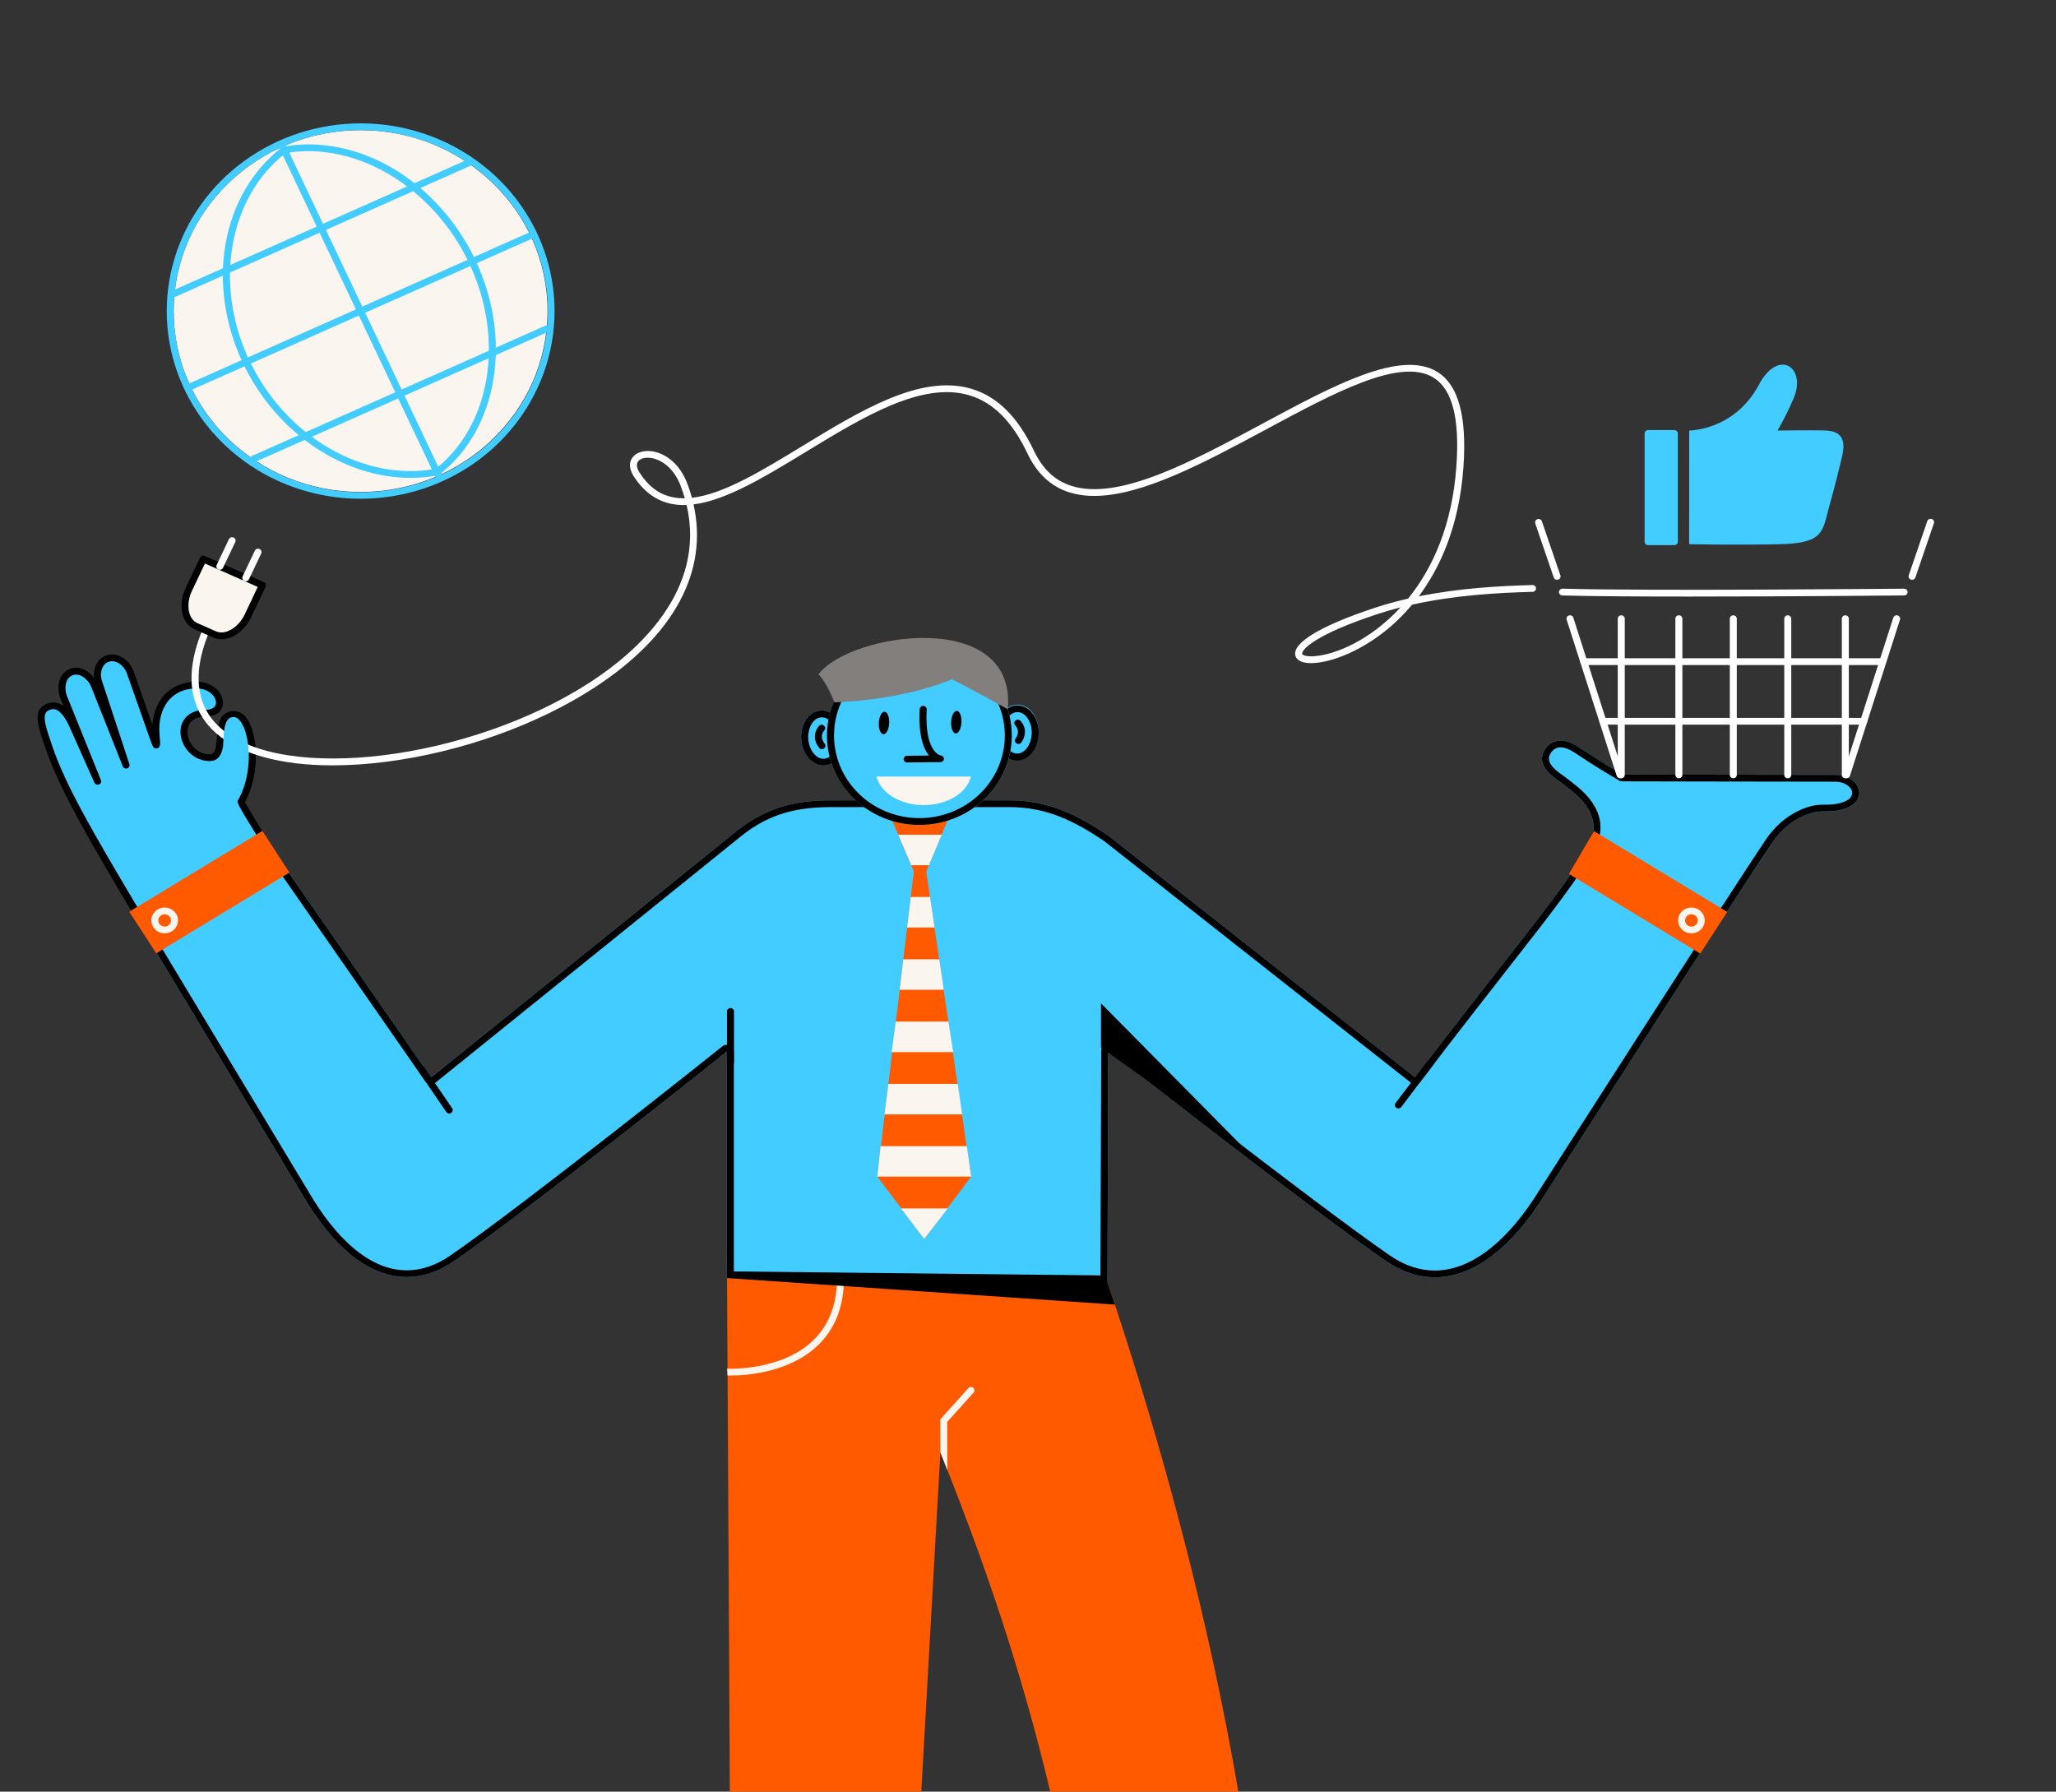<svg width="350" height="305" viewBox="0 0 350 305" fill="none" xmlns="http://www.w3.org/2000/svg">
<rect x="0" y="0" width="350" height="305" fill="#333333" stroke="none"/>
<g clip-path="url(#clip0_9200_3216)">
<path d="M229.111 381.809C229.111 381.809 216.067 372.032 216.145 366.83C217.1 302.095 192.944 231.314 186.973 213.636H123.744L124.584 366.914C124.709 370.33 124.619 376.457 124.584 381.806H166.317C166.317 381.806 153.276 372.029 153.351 366.827L160.087 247.235C167.794 266.636 185.35 311.399 187.375 366.911C187.5 370.327 187.41 376.454 187.375 381.803L229.111 381.809Z" fill="#FF5A00"/>
<path d="M41.028 136.502C42.385 134.523 42.956 130.867 42.751 127.681C40.95 127.146 39.09 126.702 37.369 125.91C37.313 127.555 37.185 129.044 35.583 128.998C30.916 128.868 28.814 121.462 35.723 121.35C38.247 121.31 36.899 116.62 33.937 116.652C27.671 116.715 26.409 120.584 26.555 125.123C26.644 127.851 26.57 126.95 25.858 124.979L22.236 114.676C21.679 112.87 20.003 111.706 18.494 112.083C18.314 112.128 18.14 112.194 17.976 112.279C17.609 112.479 17.302 112.767 17.083 113.114C16.825 113.552 16.665 114.038 16.613 114.54C16.562 115.042 16.621 115.548 16.785 116.027L19.527 124.36L21.477 130.282L16.217 117.032C16.175 116.914 16.13 116.799 16.08 116.686C15.725 115.845 15.098 115.138 14.294 114.67C13.947 114.47 13.56 114.344 13.159 114.301C12.871 114.274 12.58 114.3 12.302 114.379C11.903 114.51 11.546 114.737 11.264 115.04C10.982 115.342 10.785 115.71 10.692 116.107C10.618 116.354 10.572 116.608 10.552 116.865C10.518 117.451 10.602 118.038 10.799 118.593L14.294 127.235L16.622 132.996L12.668 124.121C11.347 120.99 9.989 119.719 8.349 120.258C6.081 121.007 7.12 123.611 8.349 127.192C10.263 132.835 20.554 149.553 27.927 162.092L48.836 149.303C47.633 147.214 40.867 136.738 41.028 136.502Z" fill="#43CCFF"/>
<path d="M23.299 156.096C23.194 156.096 23.091 156.069 23 156.019C22.909 155.968 22.834 155.895 22.781 155.807C14.244 141.431 9.981 133.941 7.758 127.396L7.555 126.803C6.421 123.49 5.442 120.627 8.151 119.737C8.601 119.576 9.089 119.536 9.561 119.623C10.033 119.71 10.472 119.919 10.83 120.23L10.255 118.804C10.025 118.174 9.923 117.507 9.957 116.839V116.785C9.98 116.492 10.033 116.203 10.115 115.92C10.236 115.429 10.483 114.976 10.836 114.603C11.188 114.231 11.632 113.951 12.127 113.792C12.48 113.691 12.849 113.658 13.214 113.694C13.7 113.744 14.169 113.894 14.589 114.134C15.161 114.461 15.653 114.903 16.033 115.431C15.888 114.514 16.08 113.577 16.575 112.783C16.85 112.349 17.238 111.991 17.7 111.746C17.906 111.639 18.125 111.556 18.352 111.499C20.168 111.052 22.168 112.395 22.817 114.492L25.951 123.421C26.082 121.405 26.77 119.628 27.955 118.326C29.229 116.926 31.024 116.139 33.149 116.05C35.004 115.969 36.614 116.71 37.462 118.029C38.043 118.933 38.123 119.942 37.68 120.725C37.415 121.186 36.727 121.967 35.063 121.981C32.244 122.007 31.923 123.784 31.914 124.548C31.896 126.368 33.375 128.356 35.605 128.416C36.605 128.448 36.795 127.486 36.941 125.443C37.057 123.94 37.176 122.384 38.192 121.572C38.473 121.362 38.796 121.21 39.141 121.127C39.486 121.044 39.845 121.03 40.195 121.088C40.79 121.157 41.668 121.526 42.398 122.911C43.999 125.965 44.086 132.247 41.698 136.542C42.383 137.893 46.812 145.02 49.607 149.453C49.648 149.518 49.675 149.589 49.687 149.664C49.699 149.739 49.696 149.815 49.677 149.889C49.659 149.963 49.625 150.032 49.579 150.093C49.533 150.154 49.475 150.206 49.408 150.245C49.341 150.284 49.267 150.311 49.19 150.322C49.112 150.334 49.033 150.331 48.957 150.313C48.881 150.295 48.81 150.263 48.746 150.218C48.683 150.173 48.63 150.117 48.589 150.052C48.569 150.02 46.506 146.76 44.505 143.513C40.263 136.657 40.293 136.6 40.525 136.211C42.8 132.345 42.829 126.276 41.335 123.436C40.954 122.71 40.502 122.283 40.058 122.235C39.867 122.197 39.671 122.197 39.48 122.235C39.29 122.274 39.109 122.35 38.951 122.459C38.326 122.958 38.227 124.265 38.129 125.527C37.989 127.356 37.814 129.626 35.572 129.56C32.643 129.479 30.699 126.892 30.723 124.53C30.741 122.837 31.884 120.849 35.051 120.82C35.834 120.82 36.397 120.578 36.635 120.161C36.873 119.743 36.795 119.167 36.45 118.628C35.834 117.669 34.62 117.133 33.203 117.188C31.381 117.266 29.928 117.899 28.848 119.075C27.55 120.515 26.948 122.629 27.16 125.06C27.309 126.789 27.347 127.258 26.731 127.382C26.115 127.506 26.002 127.111 25.541 125.818C25.469 125.613 25.389 125.392 25.302 125.152L21.677 114.843C21.206 113.311 19.849 112.323 18.646 112.619C18.514 112.652 18.386 112.7 18.265 112.763C17.984 112.914 17.748 113.134 17.581 113.4C17.367 113.768 17.235 114.175 17.193 114.595C17.151 115.015 17.2 115.439 17.337 115.84L22.028 130.084C22.074 130.227 22.062 130.381 21.993 130.515C21.924 130.648 21.804 130.751 21.658 130.801C21.513 130.85 21.353 130.843 21.212 130.781C21.072 130.719 20.962 130.606 20.906 130.467L15.646 117.217C15.598 117.09 15.56 116.986 15.515 116.888C15.213 116.163 14.681 115.549 13.994 115.137C13.721 114.98 13.416 114.882 13.101 114.849C12.89 114.828 12.676 114.848 12.473 114.906C12.169 115.01 11.899 115.187 11.687 115.421C11.475 115.655 11.33 115.938 11.264 116.243C11.205 116.447 11.166 116.657 11.148 116.868V116.888C11.119 117.399 11.192 117.911 11.362 118.395L17.179 132.797C17.215 132.889 17.226 132.988 17.212 133.086C17.207 133.175 17.177 133.261 17.124 133.334C17.071 133.407 16.999 133.465 16.914 133.5C16.805 133.562 16.678 133.588 16.552 133.575C16.426 133.562 16.308 133.511 16.215 133.428C16.166 133.388 16.126 133.339 16.095 133.284C16.084 133.267 16.074 133.248 16.066 133.23L12.113 124.355C10.544 120.636 9.317 120.552 8.54 120.809C7.1 121.284 7.46 122.805 8.698 126.426L8.901 127.019C11.086 133.463 15.33 140.909 23.826 155.217C23.865 155.283 23.89 155.355 23.9 155.43C23.91 155.505 23.905 155.581 23.884 155.654C23.864 155.727 23.828 155.796 23.781 155.856C23.733 155.915 23.674 155.966 23.606 156.003C23.514 156.061 23.408 156.093 23.299 156.096Z" fill="black"/>
<path d="M312.405 131.919C303.007 131.919 276.223 131.859 276.223 131.859C274.297 130.724 273.058 130.036 268.7 127.161C266.518 125.72 264.357 125.591 263.045 127.518C261.946 129.131 262.411 130.911 265.102 132.763C265.846 133.276 266.935 134.137 267.626 134.699C270.728 137.211 272.314 140.253 270.516 143.759C266.926 150.758 257.261 161.845 240.895 183.406L188.662 142.252C183.346 138.654 178.422 136.246 171.835 136.246H141.52C134.971 136.246 129.964 137.585 124.585 142.128L73.386 183.421L47.807 146.633C39.975 148.702 29.929 152.268 22.395 155.108L52.305 204.757C60.639 218.169 69.811 219.857 77.354 214.658C90.127 205.858 123.746 179.005 123.746 179.005V217.581L188.525 218.287L188.662 178.824C188.662 178.824 223.162 205.86 235.936 214.669C243.479 219.869 253.001 218.336 262 204.895C262 204.895 294.94 153.431 301.688 143.444C304.397 139.435 308.326 138.081 310.294 138.138C318.953 138.389 317.492 131.919 312.405 131.919Z" fill="#43CCFF"/>
<path d="M265.646 127.227C266.328 127.227 267.153 127.532 268.028 128.111C271.942 130.703 273.359 131.527 274.999 132.489L275.594 132.844C275.78 132.953 275.993 133.011 276.211 133.011C276.479 133.011 303.105 133.071 312.396 133.071C314.137 133.071 315.307 134.074 315.307 135.007C315.286 135.254 315.202 135.492 315.063 135.7C314.924 135.908 314.733 136.08 314.509 136.2C313.941 136.56 312.833 136.989 310.764 136.989C310.622 136.989 310.467 136.989 310.321 136.989H310.163C307.484 136.989 303.388 138.815 300.682 142.819C294.032 152.659 261.589 203.34 260.985 204.287C255.725 212.137 249.935 216.288 244.244 216.288C241.639 216.288 239.073 215.423 236.617 213.735C224.02 205.051 189.746 178.204 189.401 177.933C189.226 177.797 189.016 177.711 188.793 177.686C188.571 177.66 188.345 177.696 188.143 177.789C187.94 177.882 187.769 178.029 187.649 178.211C187.529 178.394 187.464 178.606 187.463 178.823L187.332 217.117L124.928 216.438V179.005C124.928 178.699 124.802 178.406 124.579 178.19C124.356 177.974 124.053 177.852 123.737 177.852C123.46 177.852 123.192 177.944 122.978 178.115C122.645 178.385 89.246 205.059 76.654 213.741C74.237 215.409 71.743 216.253 69.245 216.253C63.729 216.253 58.231 212.082 53.32 204.192L24.118 155.718C29.944 153.541 39.523 150.101 47.289 147.99L72.389 184.071C72.481 184.205 72.602 184.319 72.743 184.405C72.884 184.491 73.042 184.547 73.207 184.57C73.264 184.573 73.32 184.573 73.377 184.57C73.655 184.57 73.925 184.475 74.139 184.302L125.339 143.012L125.359 142.995C130.122 138.962 134.659 137.395 141.511 137.395H171.826C178.101 137.395 182.804 139.699 187.933 143.156L240.136 184.285C240.348 184.453 240.614 184.544 240.889 184.544C240.938 184.547 240.988 184.547 241.038 184.544C241.198 184.524 241.352 184.473 241.492 184.394C241.631 184.315 241.752 184.209 241.847 184.083C247.45 176.703 252.165 170.68 256.323 165.359C264.063 155.482 269.168 148.957 271.576 144.259C272.877 141.724 273.38 137.85 268.385 133.803C267.894 133.403 266.652 132.409 265.786 131.812C262.89 129.819 263.72 128.601 264.033 128.14C264.471 127.52 264.982 127.227 265.646 127.227ZM265.646 126.074C265.121 126.074 264.605 126.207 264.149 126.459C263.693 126.712 263.313 127.076 263.048 127.515C261.949 129.128 262.414 130.908 265.105 132.76C265.849 133.273 266.938 134.134 267.629 134.696C270.731 137.208 272.317 140.25 270.519 143.755C266.929 150.755 257.264 161.842 240.898 183.403L188.662 142.252C183.346 138.654 178.422 136.246 171.835 136.246H141.52C134.971 136.246 129.964 137.585 124.585 142.128L73.386 183.421L47.807 146.633C39.975 148.701 29.929 152.267 22.395 155.108L52.305 204.757C57.824 213.643 63.714 217.382 69.254 217.382C72.076 217.382 74.806 216.412 77.354 214.657C90.127 205.86 123.746 179.005 123.746 179.005V217.581L188.525 218.287L188.662 178.823C188.662 178.823 223.163 205.863 235.936 214.669C238.51 216.443 241.318 217.434 244.253 217.434C249.908 217.434 256.073 213.747 262 204.898C262 204.898 294.94 153.431 301.688 143.444C304.344 139.515 308.169 138.135 310.172 138.135H310.294H310.773C318.897 138.135 317.397 131.913 312.405 131.913C303.007 131.913 276.223 131.853 276.223 131.853C274.297 130.718 273.058 130.029 268.7 127.155C267.647 126.46 266.599 126.069 265.646 126.069V126.074Z" fill="black"/>
<path d="M162.093 137.795L151.053 137.737L156.646 150.867L162.093 137.795Z" fill="#FF5A00"/>
<path d="M149.338 200.305L157.363 210.908L165.32 200.305L156.512 140.418L149.338 200.305Z" fill="#FF5A00"/>
<path d="M157.328 210.909L153.381 205.716H161.344L157.328 210.909Z" fill="#FAF5EE"/>
<path d="M165.32 200.307H149.338L149.906 195.113H164.591L165.32 200.307Z" fill="#FAF5EE"/>
<path d="M163.794 189.705H150.568L151.232 184.509H163.038L163.794 189.705Z" fill="#FAF5EE"/>
<path d="M162.26 179.102H151.791L152.488 173.905H161.459L162.26 179.102Z" fill="#FAF5EE"/>
<path d="M160.661 168.499H153.15L153.773 163.302H159.896L160.661 168.499Z" fill="#FAF5EE"/>
<path d="M159.093 157.895H154.42L155.042 152.698H158.328L159.093 157.895Z" fill="#FAF5EE"/>
<path d="M158.136 147.293H155.124L152.912 142.099H160.303L158.136 147.293Z" fill="#FAF5EE"/>
<path d="M176.816 124.718C176.871 122.131 175.284 120.002 173.272 119.963C171.26 119.923 169.585 121.987 169.53 124.574C169.476 127.16 171.063 129.289 173.074 129.328C175.086 129.368 176.761 127.304 176.816 124.718Z" fill="#43CCFF"/>
<path d="M173.229 121.226C174.462 121.226 175.536 122.666 175.629 124.449C175.73 126.39 174.664 128.145 173.301 128.28C173.246 128.283 173.192 128.283 173.137 128.28C171.905 128.28 170.83 126.84 170.738 125.057C170.637 123.115 171.702 121.361 173.066 121.226C173.12 121.223 173.175 121.223 173.229 121.226ZM173.229 120.073C173.134 120.073 173.039 120.073 172.932 120.088C170.922 120.289 169.404 122.542 169.535 125.123C169.663 127.577 171.241 129.444 173.125 129.444C173.224 129.45 173.324 129.45 173.423 129.444C175.432 129.242 176.95 126.99 176.819 124.409C176.691 121.954 175.114 120.088 173.229 120.088V120.073Z" fill="black"/>
<path d="M173.373 126.643C173.265 126.643 173.159 126.614 173.067 126.561C172.975 126.507 172.899 126.43 172.848 126.338C172.798 126.246 172.774 126.143 172.779 126.039C172.784 125.935 172.819 125.834 172.878 125.747C173.771 124.451 172.932 123.584 172.834 123.489C172.728 123.382 172.668 123.239 172.668 123.091C172.668 122.942 172.727 122.799 172.833 122.692C172.939 122.585 173.083 122.521 173.237 122.514C173.39 122.508 173.54 122.559 173.655 122.656C174.251 123.198 175.054 124.673 173.867 126.401C173.811 126.477 173.737 126.539 173.65 126.581C173.564 126.623 173.469 126.645 173.373 126.643Z" fill="black"/>
<path d="M140.392 130.31C142.398 130.163 143.862 127.954 143.66 125.374C143.459 122.795 141.669 120.822 139.662 120.969C137.656 121.116 136.193 123.326 136.394 125.905C136.595 128.485 138.385 130.457 140.392 130.31Z" fill="#43CCFF"/>
<path d="M139.873 122.113H139.959C141.325 122.179 142.489 123.873 142.501 125.814C142.501 126.932 142.126 127.972 141.48 128.6C141.317 128.773 141.12 128.914 140.9 129.013C140.68 129.112 140.442 129.167 140.2 129.176H140.123C138.756 129.11 137.589 127.416 137.581 125.474C137.581 124.357 137.956 123.317 138.602 122.689C138.764 122.516 138.959 122.376 139.177 122.278C139.396 122.179 139.632 122.123 139.873 122.113ZM139.873 120.96C137.92 120.96 136.369 122.942 136.381 125.468C136.381 128.061 138.039 130.219 140.057 130.314H140.191C142.144 130.314 143.695 128.332 143.683 125.805C143.683 123.213 142.025 121.056 140.007 120.96H139.873Z" fill="black"/>
<path d="M139.917 127.535C139.825 127.535 139.734 127.515 139.651 127.475C139.568 127.436 139.496 127.378 139.44 127.307C138.157 125.66 138.881 124.139 139.44 123.563C139.494 123.507 139.558 123.463 139.63 123.432C139.701 123.401 139.778 123.383 139.856 123.381C139.934 123.378 140.012 123.391 140.085 123.418C140.159 123.445 140.226 123.485 140.283 123.537C140.34 123.589 140.386 123.651 140.418 123.72C140.45 123.789 140.468 123.863 140.471 123.939C140.473 124.015 140.46 124.09 140.433 124.161C140.405 124.232 140.363 124.297 140.31 124.352C140.211 124.456 139.417 125.366 140.39 126.61C140.456 126.696 140.497 126.797 140.507 126.904C140.517 127.01 140.496 127.117 140.447 127.212C140.398 127.308 140.322 127.388 140.229 127.445C140.135 127.501 140.027 127.532 139.917 127.532V127.535Z" fill="black"/>
<path d="M156.514 140.417C165.198 140.417 172.237 133.605 172.237 125.202C172.237 116.799 165.198 109.987 156.514 109.987C147.83 109.987 140.791 116.799 140.791 125.202C140.791 133.605 147.83 140.417 156.514 140.417Z" fill="#43CCFF"/>
<path d="M156.529 111.132C159.712 111.135 162.805 112.149 165.336 114.017C167.866 115.885 169.692 118.505 170.535 121.475C171.378 124.445 171.191 127.6 170.002 130.457C168.813 133.314 166.688 135.714 163.953 137.29C161.219 138.865 158.025 139.529 154.863 139.179C151.701 138.828 148.745 137.484 146.449 135.351C144.153 133.219 142.643 130.416 142.152 127.373C141.661 124.33 142.215 121.215 143.729 118.507C144.977 116.274 146.825 114.41 149.078 113.112C151.332 111.814 153.906 111.13 156.529 111.132ZM156.529 109.98C152.693 109.975 148.987 111.327 146.109 113.78C143.23 116.234 141.377 119.621 140.898 123.304C140.42 126.987 141.348 130.712 143.509 133.779C145.67 136.847 148.914 139.044 152.632 139.959C156.35 140.873 160.285 140.442 163.697 138.745C167.109 137.049 169.763 134.204 171.159 130.747C172.556 127.29 172.599 123.458 171.281 119.972C169.963 116.486 167.374 113.586 164.001 111.818C161.706 110.615 159.139 109.983 156.529 109.98Z" fill="black"/>
<path d="M154.425 129.811C154.268 129.811 154.116 129.75 154.004 129.642C153.893 129.534 153.83 129.388 153.83 129.235C153.83 129.082 153.893 128.935 154.004 128.827C154.116 128.719 154.268 128.659 154.425 128.659L158.146 128.618C157.206 127.489 156.328 125.231 156.563 120.717C156.571 120.564 156.641 120.421 156.758 120.318C156.875 120.215 157.03 120.162 157.188 120.17C157.346 120.177 157.494 120.245 157.6 120.359C157.706 120.472 157.761 120.622 157.753 120.775C157.366 128.183 160.135 128.598 160.135 128.601C160.284 128.613 160.424 128.679 160.525 128.785C160.627 128.892 160.683 129.032 160.682 129.177C160.678 129.327 160.613 129.469 160.502 129.573C160.391 129.678 160.242 129.736 160.087 129.736L154.431 129.796L154.425 129.811Z" fill="black"/>
<path d="M163.673 122.974C163.727 121.916 163.376 121.039 162.89 121.016C162.404 120.993 161.967 121.833 161.913 122.891C161.86 123.949 162.21 124.826 162.696 124.849C163.182 124.872 163.62 124.032 163.673 122.974Z" fill="black"/>
<path d="M151.365 123.118C151.418 122.059 151.068 121.183 150.582 121.16C150.096 121.137 149.658 121.976 149.605 123.034C149.551 124.093 149.902 124.969 150.388 124.992C150.874 125.015 151.311 124.176 151.365 123.118Z" fill="black"/>
<path d="M142.042 119.555C142.042 119.555 140.798 116.286 139.33 114.785C144.804 107.615 173.11 103.505 171.559 120.745C171.559 120.745 166.293 117.772 162.06 115.638C152.963 119.394 142.042 119.555 142.042 119.555Z" fill="#827F7C"/>
<path d="M149.209 132.195C149.894 134.96 153.236 137.06 157.246 137.06C161.256 137.06 164.611 134.96 165.283 132.195H149.209Z" fill="#FAF5EE"/>
<path d="M124.353 181.399C124.195 181.399 124.044 181.339 123.932 181.231C123.821 181.123 123.758 180.976 123.758 180.823V172.182C123.758 172.029 123.821 171.882 123.932 171.774C124.044 171.666 124.195 171.605 124.353 171.605C124.511 171.605 124.662 171.666 124.774 171.774C124.886 171.882 124.949 172.029 124.949 172.182V180.823C124.949 180.976 124.886 181.123 124.774 181.231C124.662 181.339 124.511 181.399 124.353 181.399Z" fill="black"/>
<path d="M243.387 181.093L238.053 188.122L243.387 181.093Z" fill="#43CCFF"/>
<path d="M238.051 188.696C237.924 188.698 237.8 188.658 237.699 188.584C237.573 188.494 237.488 188.358 237.464 188.208C237.44 188.057 237.479 187.904 237.572 187.78L242.903 180.752C242.996 180.628 243.137 180.546 243.293 180.523C243.449 180.5 243.609 180.537 243.736 180.628C243.864 180.719 243.949 180.854 243.973 181.006C243.997 181.157 243.958 181.311 243.864 181.435L238.53 188.463C238.475 188.536 238.402 188.594 238.319 188.635C238.236 188.675 238.144 188.696 238.051 188.696Z" fill="black"/>
<path d="M71.672 181.951L76.473 188.977L71.672 181.951Z" fill="#43CCFF"/>
<path d="M76.472 189.553C76.373 189.553 76.276 189.529 76.189 189.484C76.103 189.439 76.029 189.373 75.975 189.294L71.173 182.268C71.086 182.14 71.055 181.985 71.086 181.835C71.118 181.685 71.21 181.553 71.341 181.469C71.473 181.384 71.634 181.354 71.789 181.384C71.944 181.415 72.08 181.504 72.167 181.631L76.969 188.657C77.056 188.785 77.087 188.94 77.055 189.09C77.023 189.24 76.931 189.371 76.799 189.455C76.702 189.518 76.588 189.552 76.472 189.553Z" fill="black"/>
<path d="M187.426 170.795V178.307L212.716 196.4L187.426 170.795Z" fill="black"/>
<path d="M124.437 234.16C124.026 234.16 123.916 234.16 123.86 234.16L123.779 233.008C123.869 233.008 132.742 233.414 138.193 228.399C141.041 225.787 142.485 222.143 142.485 217.568H143.676C143.676 222.465 142.104 226.403 139.008 229.24C134.055 233.777 126.759 234.16 124.437 234.16Z" fill="#FAF5EE"/>
<path d="M123.744 217.568L189.783 222.088L188.288 217.568H123.744Z" fill="black"/>
<path d="M160.088 247.242L160.064 241.85C160.065 241.711 160.116 241.577 160.21 241.472L164.884 236.267C164.991 236.168 165.133 236.112 165.281 236.109C165.43 236.105 165.574 236.156 165.686 236.251C165.798 236.345 165.869 236.476 165.886 236.619C165.903 236.762 165.864 236.906 165.777 237.022L161.249 242.066V250.229L160.088 247.242Z" fill="#FAF5EE"/>
<path d="M44.671 141.453L22.004 155.202L26.597 162.293L49.264 148.544L44.671 141.453Z" fill="#FF5A00"/>
<path d="M28.033 158.886C27.584 158.886 27.145 158.757 26.771 158.515C26.398 158.274 26.107 157.931 25.935 157.529C25.763 157.127 25.718 156.685 25.805 156.259C25.893 155.833 26.109 155.441 26.427 155.134C26.745 154.826 27.149 154.617 27.59 154.532C28.03 154.447 28.487 154.491 28.902 154.657C29.317 154.824 29.672 155.105 29.921 155.467C30.171 155.828 30.304 156.253 30.304 156.688C30.303 157.271 30.064 157.829 29.638 158.241C29.212 158.653 28.635 158.885 28.033 158.886ZM28.033 155.645C27.819 155.645 27.61 155.707 27.432 155.822C27.255 155.937 27.116 156.1 27.034 156.291C26.953 156.483 26.931 156.693 26.973 156.896C27.015 157.099 27.119 157.285 27.27 157.431C27.421 157.577 27.614 157.677 27.824 157.717C28.034 157.757 28.251 157.736 28.448 157.656C28.646 157.576 28.814 157.442 28.933 157.27C29.051 157.097 29.114 156.895 29.113 156.688C29.113 156.411 28.998 156.146 28.796 155.95C28.593 155.755 28.319 155.645 28.033 155.645Z" fill="#FAF5EE"/>
<path d="M267.082 148.772L289.437 162.331L294.03 155.239L271.363 141.49L267.082 148.772Z" fill="#FF5A00"/>
<path d="M287.935 158.886C287.486 158.886 287.047 158.757 286.673 158.515C286.3 158.274 286.009 157.931 285.837 157.529C285.665 157.127 285.62 156.685 285.708 156.259C285.795 155.833 286.012 155.441 286.329 155.134C286.647 154.826 287.052 154.617 287.492 154.532C287.933 154.447 288.389 154.491 288.804 154.657C289.219 154.824 289.574 155.105 289.824 155.467C290.073 155.828 290.207 156.253 290.207 156.688C290.206 157.271 289.966 157.829 289.54 158.241C289.115 158.653 288.537 158.885 287.935 158.886ZM287.935 155.645C287.721 155.645 287.512 155.707 287.335 155.822C287.157 155.937 287.018 156.1 286.937 156.291C286.855 156.483 286.834 156.693 286.876 156.896C286.918 157.099 287.021 157.285 287.172 157.431C287.324 157.577 287.517 157.677 287.726 157.717C287.936 157.757 288.153 157.736 288.351 157.656C288.548 157.576 288.717 157.442 288.835 157.27C288.954 157.097 289.016 156.895 289.016 156.688C289.015 156.411 288.901 156.146 288.698 155.95C288.496 155.755 288.221 155.645 287.935 155.645Z" fill="#FAF5EE"/>
<path d="M56.611 130.291C47.863 130.291 40.871 128.404 36.789 124.818C32.991 121.488 29.845 115.024 36.417 103.214C36.452 103.143 36.501 103.08 36.562 103.029C36.622 102.977 36.693 102.938 36.769 102.914C36.846 102.889 36.927 102.88 37.007 102.887C37.087 102.894 37.166 102.917 37.236 102.954C37.308 102.99 37.37 103.041 37.42 103.102C37.471 103.163 37.508 103.233 37.529 103.308C37.55 103.384 37.556 103.462 37.545 103.539C37.534 103.617 37.507 103.691 37.465 103.758C32.551 112.604 32.592 119.601 37.587 123.974C48.303 133.376 80.065 129.406 100.512 116.11C108.329 111.026 120.295 100.604 116.884 85.968C115.944 86.01 115.001 85.929 114.083 85.728C111.565 85.152 109.466 83.577 107.847 81.019C106.888 79.509 107.278 78.472 107.594 77.988C108.189 77.095 109.38 76.655 110.797 76.802C112.88 77.018 115.607 78.596 117.024 82.373C117.322 83.166 117.579 83.956 117.795 84.743C123.153 84.127 129.723 80.12 136.602 75.926C146.47 69.909 156.671 63.686 165.25 66.152C169.715 67.437 173.239 70.905 176.02 76.753C177.508 79.875 179.592 81.828 182.405 82.718C190.466 85.27 202.902 78.582 214.931 72.112C227.017 65.611 238.43 59.472 244.663 63.3C248.274 65.521 249.723 70.816 249.128 79.492C248.408 89.709 245.041 96.799 241.522 101.517C248.437 100.117 255.284 99.742 260.871 99.598H260.889C261.047 99.598 261.198 99.659 261.31 99.767C261.422 99.875 261.484 100.022 261.484 100.174C261.484 100.327 261.422 100.474 261.31 100.582C261.198 100.69 261.047 100.751 260.889 100.751C254.983 100.903 247.669 101.312 240.388 102.934C239.689 103.772 238.995 104.521 238.325 105.184C233.286 110.182 227.353 112.644 223.71 112.869C221.09 113.028 220.593 112.005 220.501 111.535C220.06 109.372 225.04 106.419 234.164 103.432C235.995 102.833 237.849 102.329 239.707 101.903C243.853 96.79 247.214 89.459 247.922 79.414C248.518 71.199 247.223 66.244 244.014 64.274C238.382 60.817 227.267 66.789 215.5 73.117C205.141 78.691 194.484 84.424 186.266 84.424C184.827 84.438 183.395 84.232 182.024 83.813C178.922 82.831 176.535 80.618 174.927 77.234C172.302 71.706 169.021 68.442 164.902 67.258C156.841 64.939 146.869 71.02 137.218 76.902C130.291 81.125 123.674 85.161 118.06 85.87C120.638 97.271 114.75 108.234 101.17 117.066C91.347 123.452 78.422 128.052 65.702 129.683C62.689 130.078 59.652 130.281 56.611 130.291ZM238.412 103.401C237.114 103.731 235.824 104.105 234.542 104.521C223.632 108.093 221.54 110.683 221.668 111.308C221.7 111.478 222.227 111.803 223.632 111.717C227.252 111.495 233.262 109.006 238.418 103.401H238.412ZM110.258 77.922C109.493 77.922 108.871 78.17 108.588 78.602C108.305 79.034 108.392 79.688 108.85 80.411C110.317 82.73 112.124 84.101 114.342 84.605C115.074 84.765 115.824 84.838 116.575 84.821C116.376 84.143 116.149 83.458 115.893 82.764C114.661 79.486 112.38 78.124 110.657 77.945C110.526 77.931 110.395 77.923 110.264 77.922H110.258Z" fill="white"/>
<path d="M287.489 101.553C278.856 101.553 270.789 101.506 265.967 101.365C265.809 101.36 265.66 101.295 265.552 101.183C265.444 101.072 265.386 100.923 265.391 100.77C265.396 100.618 265.464 100.473 265.579 100.368C265.694 100.264 265.848 100.208 266.006 100.213C280.359 100.634 323.706 100.213 324.144 100.213C324.302 100.213 324.453 100.274 324.565 100.382C324.677 100.49 324.739 100.636 324.739 100.789C324.739 100.942 324.677 101.088 324.565 101.197C324.453 101.305 324.302 101.365 324.144 101.365C323.864 101.368 304.596 101.553 287.489 101.553Z" fill="white"/>
<path d="M325.496 98.697C325.433 98.696 325.37 98.686 325.309 98.668C325.235 98.644 325.166 98.606 325.107 98.557C325.047 98.507 324.999 98.447 324.964 98.379C324.929 98.312 324.908 98.238 324.902 98.162C324.896 98.087 324.906 98.011 324.931 97.939L328.077 88.745C328.098 88.669 328.135 88.598 328.186 88.537C328.236 88.476 328.299 88.425 328.37 88.388C328.442 88.351 328.52 88.329 328.601 88.322C328.681 88.315 328.763 88.325 328.839 88.349C328.916 88.374 328.987 88.413 329.047 88.466C329.108 88.518 329.157 88.581 329.191 88.652C329.225 88.723 329.244 88.8 329.247 88.878C329.249 88.957 329.235 89.034 329.205 89.107L326.062 98.302C326.023 98.417 325.947 98.517 325.845 98.588C325.744 98.659 325.622 98.697 325.496 98.697Z" fill="white"/>
<path d="M295.066 132.495C294.908 132.495 294.757 132.435 294.645 132.326C294.533 132.218 294.471 132.072 294.471 131.919V105.323C294.471 105.17 294.533 105.024 294.645 104.916C294.757 104.808 294.908 104.747 295.066 104.747C295.224 104.747 295.375 104.808 295.487 104.916C295.599 105.024 295.661 105.17 295.661 105.323V131.919C295.661 132.072 295.599 132.218 295.487 132.326C295.375 132.435 295.224 132.495 295.066 132.495Z" fill="white"/>
<path d="M275.788 132.494C275.661 132.494 275.537 132.454 275.434 132.381C275.332 132.308 275.257 132.205 275.219 132.088L266.697 105.495C266.674 105.422 266.665 105.346 266.672 105.271C266.679 105.196 266.702 105.122 266.738 105.055C266.774 104.988 266.824 104.929 266.884 104.88C266.944 104.832 267.014 104.795 267.088 104.773C267.163 104.75 267.241 104.742 267.319 104.749C267.397 104.756 267.473 104.778 267.542 104.813C267.611 104.848 267.673 104.896 267.723 104.954C267.773 105.012 267.811 105.079 267.834 105.152L276.356 131.748C276.403 131.894 276.388 132.052 276.314 132.187C276.24 132.322 276.114 132.423 275.963 132.468C275.906 132.485 275.847 132.494 275.788 132.494Z" fill="white"/>
<path d="M285.8 132.495C285.643 132.495 285.491 132.435 285.379 132.326C285.268 132.218 285.205 132.072 285.205 131.919V105.323C285.205 105.17 285.268 105.024 285.379 104.916C285.491 104.808 285.643 104.747 285.8 104.747C285.958 104.747 286.11 104.808 286.221 104.916C286.333 105.024 286.396 105.17 286.396 105.323V131.919C286.396 132.072 286.333 132.218 286.221 132.326C286.11 132.435 285.958 132.495 285.8 132.495Z" fill="white"/>
<path d="M275.994 132.495C275.836 132.495 275.684 132.435 275.573 132.326C275.461 132.218 275.398 132.072 275.398 131.919V105.323C275.398 105.17 275.461 105.024 275.573 104.916C275.684 104.808 275.836 104.747 275.994 104.747C276.152 104.747 276.303 104.808 276.415 104.916C276.526 105.024 276.589 105.17 276.589 105.323V131.919C276.589 132.072 276.526 132.218 276.415 132.326C276.303 132.435 276.152 132.495 275.994 132.495Z" fill="white"/>
<path d="M314.347 132.494C314.287 132.494 314.228 132.485 314.171 132.468C314.021 132.423 313.895 132.322 313.821 132.187C313.747 132.052 313.732 131.894 313.778 131.748L322.301 105.152C322.324 105.079 322.362 105.012 322.412 104.954C322.462 104.896 322.523 104.848 322.592 104.813C322.662 104.778 322.737 104.756 322.815 104.749C322.893 104.742 322.972 104.75 323.046 104.773C323.121 104.795 323.19 104.832 323.25 104.88C323.311 104.929 323.36 104.988 323.397 105.055C323.433 105.122 323.455 105.196 323.462 105.271C323.469 105.346 323.461 105.422 323.438 105.495L314.915 132.088C314.878 132.205 314.803 132.308 314.7 132.381C314.598 132.454 314.474 132.494 314.347 132.494Z" fill="white"/>
<path d="M304.338 132.495C304.18 132.495 304.028 132.435 303.917 132.326C303.805 132.218 303.742 132.072 303.742 131.919V105.323C303.742 105.17 303.805 105.024 303.917 104.916C304.028 104.808 304.18 104.747 304.338 104.747C304.495 104.747 304.647 104.808 304.759 104.916C304.87 105.024 304.933 105.17 304.933 105.323V131.919C304.933 132.072 304.87 132.218 304.759 132.326C304.647 132.435 304.495 132.495 304.338 132.495Z" fill="white"/>
<path d="M314.136 132.495C313.978 132.495 313.827 132.435 313.715 132.326C313.604 132.218 313.541 132.072 313.541 131.919V105.323C313.541 105.17 313.604 105.024 313.715 104.916C313.827 104.808 313.978 104.747 314.136 104.747C314.294 104.747 314.446 104.808 314.557 104.916C314.669 105.024 314.732 105.17 314.732 105.323V131.919C314.732 132.072 314.669 132.218 314.557 132.326C314.446 132.435 314.294 132.495 314.136 132.495Z" fill="white"/>
<path d="M320.467 113.212H269.607C269.449 113.212 269.298 113.151 269.186 113.043C269.074 112.935 269.012 112.789 269.012 112.636C269.012 112.483 269.074 112.337 269.186 112.229C269.298 112.121 269.449 112.06 269.607 112.06H320.467C320.625 112.06 320.777 112.121 320.888 112.229C321 112.337 321.063 112.483 321.063 112.636C321.063 112.789 321 112.935 320.888 113.043C320.777 113.151 320.625 113.212 320.467 113.212Z" fill="white"/>
<path d="M317.278 123.36H272.859C272.701 123.36 272.55 123.3 272.438 123.192C272.326 123.084 272.264 122.937 272.264 122.784C272.264 122.632 272.326 122.485 272.438 122.377C272.55 122.269 272.701 122.208 272.859 122.208H317.278C317.436 122.208 317.587 122.269 317.699 122.377C317.81 122.485 317.873 122.632 317.873 122.784C317.873 122.937 317.81 123.084 317.699 123.192C317.587 123.3 317.436 123.36 317.278 123.36Z" fill="white"/>
<path d="M265.063 98.698C264.937 98.698 264.815 98.659 264.714 98.589C264.612 98.518 264.536 98.418 264.497 98.303L261.351 89.108C261.301 88.963 261.313 88.805 261.384 88.668C261.455 88.531 261.579 88.427 261.729 88.379C261.879 88.331 262.042 88.343 262.183 88.411C262.325 88.48 262.432 88.6 262.482 88.745L265.628 97.94C265.653 98.012 265.663 98.088 265.657 98.163C265.651 98.239 265.63 98.312 265.595 98.38C265.56 98.448 265.512 98.508 265.452 98.558C265.393 98.607 265.324 98.645 265.25 98.669C265.189 98.687 265.126 98.696 265.063 98.698Z" fill="white"/>
<path d="M39.836 122.061C38.082 121.937 38.073 124.824 38.008 126.782C39.728 127.575 40.538 127.69 42.336 128.223C42.205 124.72 41.095 122.15 39.836 122.061Z" fill="#43CCFF"/>
<path d="M34.598 95.179L32.148 100.364C30.919 102.957 31.463 105.771 33.357 106.609L36.548 108.024C38.441 108.862 40.995 107.425 42.224 104.826L44.674 99.641L34.598 95.179Z" fill="#FAF5EE"/>
<path d="M37.695 108.82C37.213 108.822 36.737 108.724 36.298 108.532L33.11 107.118C32.012 106.631 31.262 105.608 30.997 104.237C30.759 102.833 30.972 101.392 31.607 100.109L34.057 94.924C34.089 94.855 34.135 94.793 34.192 94.741C34.249 94.689 34.316 94.649 34.39 94.622C34.463 94.595 34.541 94.583 34.619 94.585C34.697 94.588 34.775 94.605 34.846 94.636L44.922 99.098C44.993 99.129 45.058 99.174 45.111 99.229C45.165 99.284 45.207 99.349 45.235 99.42C45.262 99.491 45.275 99.567 45.273 99.642C45.27 99.718 45.252 99.793 45.22 99.862L42.767 105.047C41.671 107.36 39.603 108.82 37.695 108.82ZM34.882 95.93L32.676 100.587C32.146 101.655 31.965 102.854 32.155 104.024C32.348 105.018 32.857 105.752 33.593 106.069L36.784 107.484C38.355 108.178 40.594 106.847 41.671 104.571L43.874 99.913L34.882 95.93Z" fill="black"/>
<path d="M37.433 96.995C37.347 96.995 37.262 96.978 37.183 96.944C37.111 96.912 37.047 96.868 36.993 96.813C36.94 96.758 36.898 96.693 36.87 96.622C36.843 96.551 36.83 96.475 36.832 96.4C36.835 96.324 36.853 96.249 36.885 96.18L38.969 91.79C39.035 91.651 39.155 91.543 39.303 91.49C39.452 91.437 39.616 91.443 39.759 91.507C39.903 91.57 40.015 91.687 40.069 91.83C40.124 91.974 40.118 92.132 40.053 92.271L37.969 96.658C37.922 96.758 37.846 96.843 37.752 96.902C37.657 96.962 37.546 96.994 37.433 96.995Z" fill="white"/>
<path d="M41.842 98.949C41.757 98.95 41.672 98.933 41.595 98.897C41.524 98.866 41.459 98.822 41.406 98.766C41.352 98.711 41.31 98.646 41.282 98.576C41.255 98.504 41.242 98.429 41.245 98.353C41.247 98.278 41.265 98.203 41.297 98.134L43.381 93.744C43.447 93.605 43.567 93.497 43.715 93.444C43.864 93.391 44.028 93.396 44.171 93.46C44.315 93.524 44.427 93.64 44.482 93.784C44.537 93.927 44.531 94.086 44.465 94.225L42.381 98.615C42.333 98.715 42.257 98.799 42.162 98.858C42.066 98.917 41.955 98.949 41.842 98.949Z" fill="white"/>
<path d="M287.561 73.289C287.561 73.289 295.244 73.332 299.444 65.46C302.766 59.229 307.636 62.536 305.302 67.885C304.511 69.738 303.606 71.543 302.593 73.292C302.593 73.292 308.579 73.214 310.484 73.275C312.39 73.335 314.494 73.784 313.604 77.595C312.3 83.181 311.761 84.733 311.035 87.585C310.193 90.883 309.716 92.482 302.998 92.643C296.28 92.805 287.549 92.643 287.549 92.643L287.561 73.289Z" fill="#43CCFF"/>
<path d="M285.031 73.782H280.557V92.229H285.031V73.782Z" fill="#43CCFF"/>
<path d="M285.029 92.8H280.564C280.406 92.8 280.255 92.739 280.143 92.631C280.031 92.523 279.969 92.377 279.969 92.224V73.788C279.969 73.636 280.031 73.489 280.143 73.381C280.255 73.273 280.406 73.212 280.564 73.212H285.029C285.187 73.212 285.338 73.273 285.45 73.381C285.562 73.489 285.625 73.636 285.625 73.788V92.224C285.625 92.377 285.562 92.523 285.45 92.631C285.338 92.739 285.187 92.8 285.029 92.8ZM281.159 91.648H284.434V74.365H281.159V91.648Z" fill="#43CCFF"/>
<path d="M61.383 83.749C78.959 83.749 93.207 69.961 93.207 52.953C93.207 35.944 78.959 22.157 61.383 22.157C43.807 22.157 29.559 35.944 29.559 52.953C29.559 69.961 43.807 83.749 61.383 83.749Z" fill="#FAF5EE"/>
<path d="M61.374 22.152C69.231 22.142 76.814 24.943 82.666 30.015C88.518 35.088 92.227 42.074 93.079 49.632C93.93 57.19 91.866 64.786 87.281 70.96C82.696 77.134 75.915 81.451 68.241 83.08C60.567 84.709 52.542 83.537 45.707 79.787C38.872 76.037 33.711 69.976 31.215 62.767C28.719 55.558 29.064 47.711 32.184 40.733C35.304 33.756 40.979 28.14 48.119 24.966C52.276 23.117 56.798 22.157 61.374 22.152ZM61.374 21C54.217 21.007 47.256 23.264 41.539 27.43C35.822 31.597 31.659 37.448 29.676 44.103C27.693 50.758 27.997 57.856 30.544 64.328C33.091 70.801 37.742 76.298 43.796 79.991C48.128 82.629 53.034 84.257 58.127 84.746C63.221 85.235 68.362 84.571 73.145 82.808C77.927 81.044 82.221 78.228 85.686 74.583C89.151 70.937 91.693 66.562 93.111 61.803C94.529 57.044 94.785 52.031 93.857 47.16C92.929 42.289 90.844 37.694 87.766 33.737C84.688 29.779 80.702 26.569 76.121 24.358C71.541 22.148 66.492 20.998 61.374 21Z" fill="#43CCFF"/>
<path d="M69.901 81.353C58.485 81.353 46.998 73.708 41.366 61.834C38.27 55.307 37.222 48.047 38.416 41.396C39.607 34.811 42.905 29.091 47.73 25.288C47.791 25.24 47.861 25.204 47.935 25.183C48.01 25.161 48.089 25.154 48.167 25.161C48.245 25.169 48.32 25.191 48.389 25.227C48.458 25.263 48.519 25.312 48.568 25.37C48.618 25.429 48.655 25.496 48.677 25.569C48.7 25.641 48.707 25.718 48.699 25.793C48.691 25.868 48.668 25.941 48.631 26.008C48.594 26.074 48.544 26.133 48.483 26.181C38.901 33.731 36.362 48.523 42.45 61.353C48.614 74.353 61.998 82.107 74.277 79.788C74.427 79.769 74.579 79.806 74.703 79.892C74.826 79.978 74.911 80.106 74.94 80.25C74.969 80.394 74.939 80.543 74.858 80.668C74.777 80.792 74.65 80.881 74.503 80.918C72.987 81.206 71.446 81.351 69.901 81.353Z" fill="#43CCFF"/>
<path d="M74.39 80.95C74.267 80.95 74.147 80.912 74.046 80.844C73.946 80.775 73.87 80.677 73.829 80.564C73.788 80.452 73.785 80.33 73.819 80.215C73.852 80.1 73.922 79.999 74.018 79.924C83.544 72.547 86.009 57.758 79.841 44.758C73.756 31.928 60.709 24.056 48.817 26.035C48.739 26.05 48.659 26.05 48.581 26.035C48.503 26.02 48.429 25.989 48.363 25.946C48.297 25.902 48.241 25.846 48.198 25.782C48.155 25.717 48.126 25.644 48.112 25.568C48.099 25.492 48.101 25.414 48.119 25.339C48.137 25.264 48.171 25.193 48.218 25.131C48.264 25.069 48.324 25.016 48.392 24.976C48.46 24.937 48.536 24.911 48.615 24.9C54.613 23.897 61.132 25.254 66.975 28.719C72.875 32.219 77.829 37.741 80.924 44.274C87.315 57.75 84.723 73.12 74.763 80.82C74.657 80.903 74.526 80.949 74.39 80.95Z" fill="#43CCFF"/>
<path d="M74.659 81.518C74.545 81.519 74.433 81.487 74.337 81.428C74.241 81.369 74.165 81.284 74.117 81.184L47.567 25.206C47.535 25.138 47.517 25.063 47.514 24.988C47.511 24.912 47.524 24.837 47.551 24.766C47.579 24.695 47.62 24.63 47.673 24.575C47.727 24.519 47.791 24.474 47.862 24.443C47.933 24.412 48.01 24.394 48.088 24.392C48.166 24.389 48.244 24.401 48.318 24.427C48.391 24.454 48.458 24.494 48.515 24.546C48.572 24.597 48.618 24.659 48.651 24.728L75.197 80.703C75.23 80.772 75.248 80.847 75.25 80.923C75.253 80.998 75.24 81.074 75.212 81.145C75.184 81.216 75.143 81.281 75.089 81.336C75.035 81.391 74.971 81.436 74.9 81.467C74.824 81.5 74.742 81.518 74.659 81.518Z" fill="#43CCFF"/>
<path d="M32.461 66.374C32.325 66.374 32.193 66.329 32.087 66.247C31.981 66.164 31.908 66.049 31.879 65.921C31.85 65.792 31.867 65.658 31.928 65.54C31.989 65.422 32.09 65.329 32.214 65.274L90.057 39.585C90.201 39.521 90.365 39.515 90.513 39.569C90.587 39.595 90.654 39.635 90.711 39.687C90.769 39.738 90.815 39.8 90.848 39.869C90.88 39.938 90.899 40.012 90.902 40.088C90.904 40.163 90.892 40.239 90.865 40.31C90.838 40.381 90.796 40.446 90.743 40.502C90.69 40.557 90.626 40.602 90.555 40.634L32.708 66.322C32.631 66.358 32.546 66.375 32.461 66.374Z" fill="#43CCFF"/>
<path d="M29.708 50.531C29.573 50.53 29.443 50.484 29.339 50.402C29.234 50.32 29.162 50.205 29.133 50.078C29.104 49.95 29.121 49.817 29.181 49.7C29.24 49.583 29.339 49.489 29.461 49.434L79.431 27.239C79.503 27.203 79.581 27.182 79.662 27.176C79.742 27.171 79.823 27.181 79.899 27.206C79.975 27.231 80.045 27.271 80.105 27.323C80.164 27.376 80.212 27.439 80.246 27.51C80.28 27.581 80.298 27.657 80.3 27.735C80.302 27.813 80.288 27.891 80.258 27.963C80.229 28.035 80.184 28.101 80.128 28.157C80.071 28.212 80.003 28.256 79.929 28.285L29.958 50.479C29.88 50.513 29.794 50.531 29.708 50.531Z" fill="#43CCFF"/>
<path d="M43.089 78.732C42.953 78.733 42.82 78.688 42.714 78.606C42.607 78.524 42.533 78.409 42.504 78.28C42.475 78.151 42.492 78.016 42.553 77.899C42.614 77.781 42.715 77.686 42.839 77.632L92.812 55.452C92.884 55.414 92.963 55.392 93.044 55.385C93.125 55.378 93.207 55.388 93.284 55.413C93.361 55.438 93.432 55.478 93.493 55.531C93.553 55.583 93.602 55.648 93.636 55.719C93.669 55.791 93.688 55.869 93.689 55.947C93.691 56.026 93.676 56.104 93.645 56.177C93.614 56.25 93.568 56.316 93.51 56.371C93.452 56.426 93.382 56.469 93.306 56.497L43.336 78.68C43.258 78.715 43.174 78.732 43.089 78.732Z" fill="#43CCFF"/>
</g>
<defs>
<clipPath id="clip0_9200_3216">
<rect width="350" height="305" rx="16" fill="white"/>
</clipPath>
</defs>
</svg>
